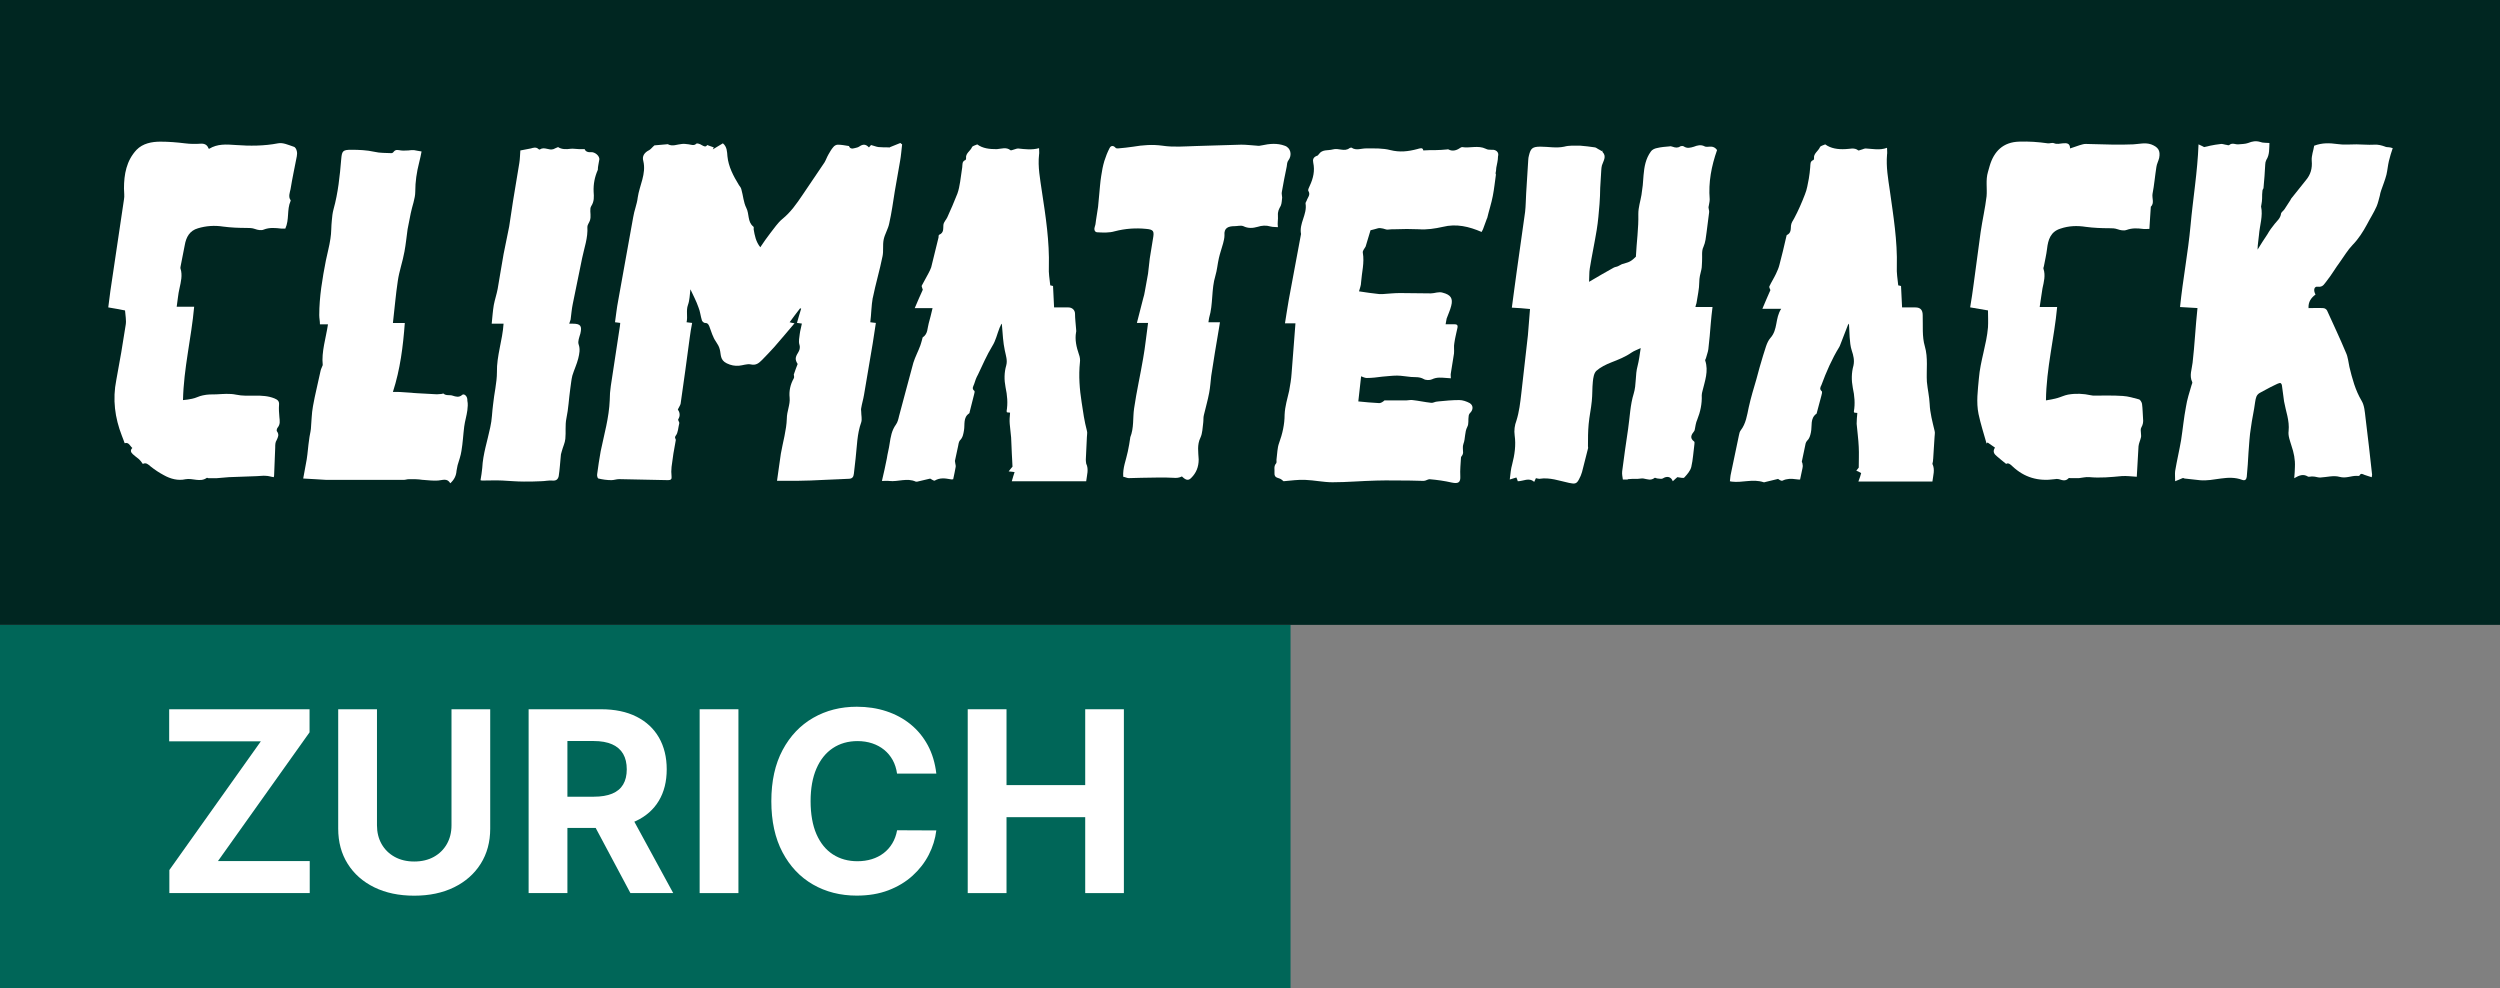 <svg width="167" height="66" viewBox="0 0 167 66" fill="none" xmlns="http://www.w3.org/2000/svg">
<rect x="0" y="0" width="167" height="66" fill="#808080" stroke="none"/>
<g clip-path="url(#clip0_610_17)">
<path d="M86.208 41.741H0V66H86.208V41.741Z" fill="#006658"/>
<path d="M11.313 59.659V58.118L17.425 49.519H11.301V47.378H20.678V48.919L14.561 57.518H20.69V59.659H11.313Z" fill="white"/>
<path d="M30.156 47.378H32.746V55.353C32.746 56.248 32.533 57.031 32.109 57.703C31.685 58.375 31.092 58.898 30.33 59.272C29.568 59.645 28.682 59.832 27.668 59.832C26.654 59.832 25.763 59.645 25.001 59.272C24.24 58.898 23.648 58.375 23.226 57.703C22.803 57.031 22.592 56.248 22.592 55.353V47.378H25.182V55.132C25.182 55.6 25.284 56.014 25.49 56.38C25.697 56.745 25.986 57.029 26.361 57.237C26.736 57.444 27.172 57.549 27.672 57.549C28.171 57.549 28.612 57.444 28.984 57.237C29.357 57.029 29.645 56.743 29.851 56.38C30.057 56.016 30.16 55.6 30.16 55.132V47.378H30.156Z" fill="white"/>
<path d="M35.312 59.659V47.378H40.145C41.071 47.378 41.861 47.542 42.517 47.873C43.173 48.203 43.673 48.669 44.019 49.27C44.363 49.872 44.537 50.578 44.537 51.391C44.537 52.204 44.361 52.907 44.01 53.493C43.659 54.079 43.151 54.526 42.488 54.839C41.824 55.151 41.021 55.306 40.081 55.306H36.844V53.22H39.661C40.156 53.22 40.566 53.152 40.893 53.016C41.221 52.881 41.464 52.677 41.626 52.404C41.788 52.132 41.868 51.794 41.868 51.391C41.868 50.988 41.788 50.64 41.626 50.359C41.464 50.08 41.219 49.867 40.89 49.72C40.561 49.574 40.147 49.5 39.649 49.5H37.903V59.657H35.312V59.659ZM41.928 54.071L44.971 59.659H42.112L39.133 54.071H41.926H41.928Z" fill="white"/>
<path d="M49.327 47.378V59.659H46.736V47.378H49.327Z" fill="white"/>
<path d="M62.542 51.677H59.923C59.875 51.338 59.777 51.035 59.63 50.769C59.482 50.503 59.293 50.277 59.062 50.088C58.831 49.9 58.565 49.756 58.265 49.656C57.965 49.557 57.638 49.505 57.287 49.505C56.653 49.505 56.101 49.663 55.63 49.977C55.16 50.291 54.795 50.746 54.536 51.345C54.278 51.943 54.148 52.666 54.148 53.519C54.148 54.37 54.279 55.13 54.54 55.725C54.801 56.32 55.167 56.77 55.637 57.074C56.108 57.377 56.653 57.53 57.27 57.53C57.617 57.53 57.938 57.484 58.236 57.393C58.533 57.3 58.797 57.166 59.029 56.988C59.26 56.81 59.453 56.594 59.606 56.337C59.76 56.081 59.867 55.79 59.926 55.461L62.546 55.473C62.477 56.037 62.309 56.578 62.041 57.101C61.772 57.623 61.411 58.089 60.959 58.498C60.508 58.908 59.969 59.232 59.345 59.471C58.722 59.709 58.016 59.827 57.231 59.827C56.138 59.827 55.162 59.578 54.303 59.083C53.444 58.588 52.766 57.869 52.27 56.93C51.774 55.99 51.525 54.854 51.525 53.519C51.525 52.183 51.776 51.04 52.279 50.1C52.781 49.161 53.463 48.444 54.324 47.95C55.184 47.457 56.154 47.21 57.231 47.21C57.94 47.21 58.599 47.309 59.207 47.51C59.816 47.711 60.354 48 60.825 48.383C61.295 48.765 61.678 49.231 61.977 49.783C62.273 50.335 62.464 50.966 62.547 51.677H62.542Z" fill="white"/>
<path d="M64.644 59.659V47.378H67.235V52.445H72.492V47.378H75.075V59.659H72.492V54.587H67.235V59.659H64.644Z" fill="white"/>
<path d="M167 0H0V41.741H167V0Z" fill="#002621"/>
<path d="M159.346 9.801C159.089 9.71 158.856 9.641 158.576 9.665C158.179 9.688 157.784 9.643 157.411 9.643C156.99 9.643 156.548 9.688 156.127 9.621C155.614 9.552 155.124 9.53 154.587 9.734C154.541 10.051 154.399 10.392 154.423 10.732C154.469 11.253 154.353 11.662 154.026 12.048C153.699 12.456 153.374 12.864 153.046 13.274C153.023 13.296 153.023 13.342 153 13.365C152.861 13.569 152.743 13.773 152.603 13.977C152.533 14.09 152.37 14.181 152.37 14.294C152.324 14.589 152.113 14.748 151.951 14.952C151.763 15.178 151.601 15.406 151.46 15.655C151.226 15.996 151.017 16.336 150.806 16.675C150.806 16.334 150.875 16.017 150.899 15.7C150.945 15.064 151.179 14.429 151.039 13.793C151.039 13.749 151.063 13.703 151.063 13.658C151.087 13.523 151.109 13.385 151.109 13.25C151.109 13.068 151.109 12.909 151.133 12.729C151.133 12.66 151.203 12.616 151.203 12.547C151.249 12.026 151.296 11.503 151.318 10.982C151.318 10.891 151.342 10.778 151.388 10.687C151.622 10.324 151.576 9.916 151.598 9.552C151.364 9.53 151.155 9.552 150.991 9.484C150.688 9.393 150.455 9.439 150.175 9.552C149.988 9.621 149.754 9.621 149.521 9.643C149.333 9.665 149.124 9.508 148.914 9.688C148.868 9.732 148.728 9.665 148.658 9.665C148.543 9.643 148.425 9.597 148.331 9.621C148.098 9.643 147.864 9.689 147.631 9.734C147.515 9.756 147.397 9.803 147.236 9.825C147.166 9.78 147.048 9.734 146.862 9.643C146.792 11.503 146.489 13.272 146.326 15.088C146.162 16.879 145.813 18.672 145.627 20.51C146.046 20.532 146.419 20.555 146.792 20.578C146.723 21.215 146.677 21.826 146.629 22.439C146.583 23.028 146.535 23.64 146.465 24.23C146.419 24.66 146.232 25.092 146.441 25.523C146.465 25.567 146.418 25.658 146.395 25.727C146.256 26.203 146.092 26.702 146.022 27.178C145.882 27.904 145.813 28.653 145.697 29.402C145.581 30.082 145.417 30.763 145.3 31.466C145.276 31.648 145.3 31.852 145.3 32.147C145.509 32.056 145.649 32.011 145.789 31.942C145.835 31.92 145.882 31.942 145.928 31.965C146.278 32.009 146.605 32.033 146.956 32.078C147.888 32.169 148.822 31.692 149.78 32.056C149.967 32.124 150.059 32.033 150.083 31.852C150.129 31.306 150.177 30.785 150.199 30.24C150.245 29.673 150.269 29.105 150.362 28.562C150.432 27.994 150.572 27.427 150.642 26.861C150.688 26.589 150.712 26.363 150.991 26.225C151.225 26.112 151.434 25.975 151.668 25.862C151.831 25.793 151.971 25.703 152.133 25.636C152.203 25.613 152.297 25.567 152.343 25.591C152.389 25.615 152.436 25.704 152.436 25.773C152.482 26.114 152.53 26.476 152.576 26.817C152.692 27.475 152.949 28.087 152.879 28.79C152.833 29.107 152.973 29.448 153.067 29.765C153.23 30.242 153.324 30.696 153.3 31.195C153.3 31.421 153.276 31.649 153.254 31.944C153.604 31.74 153.861 31.649 154.164 31.831C154.234 31.876 154.398 31.809 154.514 31.831C154.677 31.831 154.817 31.9 154.981 31.9C155.424 31.877 155.891 31.74 156.288 31.855C156.707 31.968 157.034 31.787 157.407 31.787C157.477 31.787 157.595 31.809 157.617 31.764C157.71 31.582 157.826 31.673 157.944 31.72C158.108 31.764 158.247 31.833 158.433 31.879C158.433 31.788 158.457 31.744 158.457 31.72C158.317 30.449 158.177 29.179 158.014 27.887C157.968 27.501 157.944 27.093 157.757 26.776C157.336 26.073 157.126 25.279 156.94 24.508C156.87 24.191 156.847 23.849 156.707 23.555C156.311 22.601 155.867 21.672 155.447 20.741C155.401 20.651 155.284 20.582 155.19 20.582C154.865 20.56 154.537 20.582 154.21 20.582C154.186 20.174 154.374 19.901 154.677 19.675C154.514 19.38 154.584 19.108 154.841 19.154C155.19 19.198 155.284 18.928 155.424 18.768C155.751 18.36 156.006 17.906 156.311 17.498C156.591 17.112 156.824 16.704 157.152 16.363C157.549 15.955 157.852 15.479 158.109 15.002C158.319 14.594 158.574 14.208 158.762 13.776C158.856 13.55 158.902 13.322 158.972 13.073C158.995 12.96 159.018 12.823 159.065 12.71C159.181 12.37 159.323 12.029 159.415 11.666C159.484 11.371 159.508 11.054 159.578 10.759C159.648 10.464 159.74 10.169 159.834 9.897C159.602 9.806 159.461 9.852 159.345 9.806L159.346 9.801Z" fill="white"/>
<path d="M143.693 9.643C143.297 9.508 142.9 9.621 142.503 9.643C141.523 9.688 140.544 9.643 139.564 9.621C139.424 9.621 139.26 9.598 139.121 9.643C138.841 9.712 138.584 9.825 138.281 9.916C138.281 9.552 138.047 9.552 137.79 9.574C137.602 9.597 137.393 9.643 137.229 9.574C137.067 9.506 136.926 9.597 136.786 9.574C136.156 9.484 135.527 9.439 134.896 9.461C133.801 9.484 133.194 10.12 132.913 11.073C132.867 11.208 132.843 11.345 132.797 11.481C132.633 12.026 132.751 12.569 132.703 13.114C132.609 13.908 132.424 14.702 132.308 15.495C132.144 16.653 132.004 17.81 131.841 18.967C131.771 19.488 131.701 19.989 131.607 20.532C132.004 20.601 132.378 20.668 132.797 20.736C132.797 21.122 132.821 21.485 132.797 21.871C132.703 23.006 132.284 24.117 132.19 25.274C132.12 26.067 132.003 26.861 132.166 27.655C132.306 28.313 132.516 28.97 132.703 29.628C132.727 29.606 132.749 29.584 132.773 29.559C132.937 29.673 133.1 29.786 133.264 29.899C133.076 30.194 133.24 30.353 133.404 30.489C133.591 30.648 133.777 30.806 134.01 30.988C134.15 30.897 134.29 31.01 134.429 31.147C135.223 31.896 136.156 32.167 137.253 32.009C137.347 31.987 137.44 31.987 137.533 32.009C137.766 32.078 137.976 32.169 138.187 31.941C138.211 31.918 138.281 31.941 138.327 31.941H138.863C139.097 31.918 139.33 31.85 139.564 31.872C140.286 31.941 141.011 31.872 141.733 31.803C142.059 31.781 142.386 31.826 142.737 31.848C142.783 31.168 142.807 30.487 142.853 29.806C142.877 29.602 142.969 29.421 143.016 29.217C143.04 29.126 143.016 29.035 143.016 28.944C143.016 28.809 142.97 28.672 143.04 28.558C143.156 28.354 143.18 28.173 143.156 27.969C143.132 27.651 143.132 27.31 143.086 26.971C143.062 26.858 142.97 26.698 142.877 26.676C142.527 26.585 142.176 26.472 141.803 26.45C141.15 26.405 140.474 26.427 139.821 26.427C139.775 26.427 139.727 26.405 139.681 26.405C139.168 26.292 138.656 26.27 138.141 26.361C137.907 26.405 137.674 26.52 137.441 26.587C137.207 26.655 136.951 26.7 136.67 26.746C136.694 24.591 137.229 22.572 137.417 20.508H136.251C136.321 20.078 136.367 19.668 136.438 19.26C136.532 18.83 136.648 18.398 136.508 17.968C136.485 17.923 136.508 17.854 136.532 17.786C136.602 17.4 136.696 17.014 136.742 16.629C136.812 16.017 136.975 15.472 137.652 15.268C138.189 15.086 138.748 15.063 139.332 15.154C139.845 15.223 140.382 15.245 140.895 15.245C141.082 15.245 141.268 15.245 141.455 15.314C141.643 15.382 141.875 15.427 142.062 15.358C142.435 15.223 142.786 15.245 143.136 15.29C143.251 15.312 143.391 15.29 143.579 15.29C143.602 14.791 143.648 14.337 143.672 13.86V13.816C143.93 13.565 143.742 13.248 143.788 12.953C143.904 12.364 143.952 11.752 144.046 11.162C144.069 10.958 144.185 10.754 144.233 10.55C144.327 10.051 144.163 9.825 143.696 9.643H143.693Z" fill="white"/>
<path d="M129.135 30.672C129.159 30.174 129.205 29.675 129.228 29.198C129.228 29.063 129.275 28.903 129.228 28.768C129.089 28.178 128.925 27.588 128.901 26.976C128.877 26.478 128.762 26.001 128.716 25.502C128.67 24.708 128.809 23.915 128.576 23.121C128.388 22.487 128.46 21.76 128.436 21.057C128.436 20.718 128.296 20.536 127.945 20.536H127.059C127.035 20.059 127.013 19.583 126.989 19.106C126.943 19.084 126.873 19.084 126.802 19.062C126.756 18.631 126.686 18.222 126.708 17.814C126.754 16.089 126.475 14.411 126.241 12.732C126.125 11.939 125.984 11.145 126.054 10.327C126.078 10.214 126.054 10.077 126.054 9.873C125.565 10.055 125.098 9.942 124.631 9.918C124.515 9.918 124.421 9.986 124.304 10.008C124.258 10.031 124.164 10.053 124.142 10.053C123.862 9.827 123.559 9.962 123.254 9.962C122.763 9.984 122.298 9.918 121.925 9.645C121.785 9.714 121.621 9.736 121.575 9.827C121.46 10.099 121.132 10.257 121.178 10.576C121.178 10.62 121.155 10.689 121.132 10.689C120.899 10.78 120.945 10.962 120.923 11.166C120.899 11.416 120.877 11.687 120.829 11.937C120.759 12.278 120.713 12.64 120.572 12.981C120.362 13.526 120.129 14.07 119.848 14.592C119.754 14.752 119.66 14.887 119.638 15.069C119.614 15.295 119.662 15.568 119.358 15.703C119.335 15.726 119.335 15.794 119.312 15.863C119.173 16.475 119.033 17.064 118.869 17.678C118.823 17.882 118.73 18.086 118.636 18.29C118.496 18.585 118.333 18.835 118.193 19.13C118.169 19.175 118.217 19.266 118.263 19.38C118.099 19.722 117.937 20.152 117.726 20.628H118.985C118.564 21.263 118.776 22.012 118.261 22.579C118.005 22.874 117.912 23.351 117.772 23.759C117.608 24.28 117.469 24.803 117.329 25.324C117.141 25.96 116.956 26.572 116.816 27.206C116.7 27.751 116.629 28.295 116.279 28.749C116.209 28.84 116.185 28.953 116.163 29.066C115.976 29.928 115.814 30.767 115.627 31.629C115.581 31.811 115.58 31.992 115.557 32.15C115.627 32.15 115.65 32.172 115.673 32.172C116.397 32.263 117.095 31.968 117.82 32.217C117.844 32.217 117.89 32.217 117.936 32.195C118.215 32.126 118.494 32.059 118.776 31.991C118.869 32.059 119.009 32.15 119.079 32.104C119.358 31.968 119.662 31.968 119.965 32.013C120.081 32.035 120.222 32.035 120.245 32.035C120.314 31.74 120.36 31.49 120.408 31.264C120.432 31.173 120.432 31.082 120.408 30.991C120.408 30.923 120.362 30.878 120.362 30.832C120.432 30.491 120.502 30.151 120.572 29.834C120.596 29.699 120.618 29.539 120.711 29.448C120.875 29.289 120.921 29.107 120.969 28.881C121.063 28.451 120.899 27.95 121.342 27.633C121.366 27.611 121.366 27.588 121.366 27.564C121.46 27.179 121.575 26.815 121.669 26.43C121.693 26.339 121.739 26.179 121.693 26.135C121.529 25.999 121.599 25.862 121.669 25.727C121.996 24.842 122.37 23.98 122.859 23.186C122.882 23.164 122.882 23.118 122.905 23.095C123.092 22.641 123.254 22.164 123.441 21.712C123.465 21.667 123.487 21.643 123.511 21.621C123.535 21.938 123.535 22.233 123.557 22.528C123.581 22.823 123.603 23.14 123.697 23.412C123.813 23.754 123.884 24.071 123.813 24.41C123.673 24.909 123.673 25.408 123.767 25.907C123.883 26.428 123.931 26.973 123.837 27.494C123.837 27.516 123.861 27.516 123.861 27.563C123.931 27.563 124 27.585 124.07 27.585C124.046 27.835 124.024 28.084 124.024 28.31C124.07 28.831 124.14 29.33 124.164 29.853C124.188 30.307 124.164 30.784 124.164 31.236C124.118 31.305 124.048 31.372 124 31.44C124.116 31.485 124.21 31.531 124.326 31.6C124.28 31.759 124.234 31.941 124.14 32.167H129.085C129.131 31.759 129.273 31.374 129.085 30.988C129.131 30.828 129.131 30.738 129.131 30.671L129.135 30.672Z" fill="white"/>
<path d="M114.177 9.801C114.085 9.801 113.946 9.823 113.874 9.779C113.617 9.643 113.383 9.71 113.15 9.801C112.916 9.869 112.707 9.936 112.473 9.779C112.427 9.734 112.286 9.756 112.24 9.779C112.076 9.892 111.913 9.869 111.727 9.801C111.657 9.779 111.587 9.756 111.517 9.779C111.238 9.801 110.958 9.823 110.677 9.892C110.538 9.914 110.35 10.005 110.28 10.118C109.931 10.595 109.837 11.138 109.789 11.705C109.766 12.16 109.72 12.59 109.65 13.02C109.58 13.45 109.44 13.836 109.44 14.29C109.464 15.244 109.324 16.173 109.277 17.148C109.3 17.148 109.3 17.126 109.277 17.148C109.161 17.261 109.043 17.375 108.879 17.465C108.716 17.556 108.53 17.578 108.343 17.647C108.249 17.692 108.179 17.738 108.085 17.782C107.992 17.827 107.9 17.827 107.806 17.873C107.269 18.168 106.732 18.485 106.15 18.826C106.173 18.509 106.15 18.215 106.196 17.942C106.335 17.08 106.521 16.217 106.661 15.355C106.754 14.788 106.801 14.198 106.848 13.63C106.872 13.267 106.894 12.905 106.894 12.542C106.918 12.156 106.94 11.771 106.964 11.385C106.964 11.272 106.988 11.134 107.01 11.044C107.104 10.749 107.337 10.454 107.056 10.159C107.032 10.137 107.032 10.068 107.032 10.046C107.008 10.068 107.008 10.091 106.986 10.091C106.916 10.046 106.847 10 106.753 9.955C106.683 9.911 106.589 9.842 106.519 9.842C106.194 9.797 105.867 9.751 105.539 9.729C105.19 9.729 104.817 9.707 104.49 9.797C103.953 9.911 103.44 9.797 102.903 9.797C102.366 9.797 102.249 9.911 102.133 10.387C102.109 10.478 102.087 10.591 102.087 10.682C102.041 11.431 101.993 12.178 101.947 12.928C101.923 13.336 101.923 13.744 101.877 14.153C101.692 15.47 101.504 16.807 101.318 18.124C101.203 18.917 101.109 19.711 100.991 20.551C101.412 20.573 101.784 20.596 102.205 20.642C102.159 21.232 102.111 21.799 102.065 22.389C101.925 23.681 101.762 24.998 101.622 26.291C101.552 26.902 101.482 27.516 101.295 28.106C101.179 28.401 101.131 28.764 101.179 29.081C101.272 29.74 101.179 30.374 101.015 31.01C100.921 31.327 100.899 31.668 100.852 32.032C101.039 31.963 101.179 31.941 101.295 31.896C101.341 31.987 101.364 32.078 101.388 32.147C101.762 32.147 102.135 31.874 102.484 32.191C102.53 32.1 102.554 32.032 102.6 31.941C102.694 31.963 102.764 31.985 102.833 31.985C103.532 31.872 104.163 32.121 104.817 32.258C105.166 32.327 105.306 32.349 105.47 32.032C105.563 31.872 105.633 31.691 105.679 31.533C105.819 31.012 105.937 30.489 106.076 29.968C106.1 29.923 106.076 29.855 106.076 29.808C106.076 29.309 106.076 28.811 106.122 28.334C106.168 27.813 106.286 27.29 106.332 26.791C106.378 26.361 106.356 25.929 106.402 25.498C106.426 25.248 106.472 24.931 106.635 24.773C106.915 24.523 107.29 24.343 107.639 24.206C108.104 24.024 108.571 23.843 108.992 23.548C109.156 23.434 109.365 23.366 109.599 23.253C109.529 23.707 109.483 24.093 109.389 24.454C109.225 25.044 109.319 25.68 109.132 26.292C108.898 27.041 108.874 27.857 108.758 28.651C108.619 29.604 108.479 30.533 108.361 31.486C108.338 31.668 108.385 31.872 108.407 32.032H108.735V32.009C108.851 32.009 108.944 31.987 109.062 31.987H109.411C109.527 31.987 109.667 31.942 109.784 31.965C110.042 32.009 110.275 32.124 110.531 31.92C110.555 31.898 110.67 31.965 110.74 31.965C110.856 31.965 110.974 32.009 111.066 31.965C111.345 31.783 111.626 31.829 111.742 32.147C111.858 32.033 111.976 31.942 112.046 31.874C112.233 31.896 112.467 31.965 112.513 31.896C112.698 31.692 112.908 31.466 112.978 31.193C113.094 30.695 113.118 30.173 113.187 29.673C113.187 29.604 113.211 29.513 113.164 29.491C112.86 29.265 112.976 29.037 113.164 28.811C113.187 28.788 113.21 28.72 113.21 28.697C113.256 28.471 113.279 28.243 113.373 28.039C113.583 27.518 113.7 26.973 113.676 26.405C113.676 26.314 113.7 26.224 113.722 26.133C113.886 25.452 114.142 24.794 113.91 24.091C113.886 24.047 113.934 24 113.956 23.932C114.002 23.728 114.096 23.524 114.118 23.32C114.188 22.752 114.234 22.163 114.281 21.595C114.305 21.256 114.351 20.892 114.397 20.506H113.254C113.278 20.393 113.3 20.325 113.324 20.256C113.394 19.78 113.511 19.303 113.511 18.851C113.511 18.556 113.581 18.283 113.651 18.011C113.697 17.829 113.675 17.647 113.697 17.465C113.721 17.124 113.651 16.762 113.791 16.49C113.93 16.173 113.954 15.856 114 15.514C114.046 15.084 114.116 14.675 114.162 14.244C114.186 14.131 114.162 14.04 114.138 13.927C114.138 13.883 114.114 13.836 114.138 13.792C114.162 13.632 114.208 13.475 114.208 13.315C114.114 12.18 114.324 11.092 114.699 10.025C114.559 9.821 114.372 9.775 114.162 9.799L114.177 9.801Z" fill="white"/>
<path d="M99.647 10.006C99.507 10.006 99.368 10.006 99.25 9.938C98.737 9.688 98.177 9.916 97.664 9.825C97.64 9.825 97.618 9.847 97.594 9.847C97.336 10.029 97.057 10.142 96.754 9.982C96.73 9.96 96.708 9.982 96.66 9.982C96.403 10.005 96.147 10.027 95.913 10.027C95.656 10.027 95.377 10.027 95.073 10.049C95.049 9.823 94.84 9.914 94.676 9.958C94.07 10.118 93.511 10.185 92.88 10.027C92.367 9.892 91.807 9.914 91.248 9.914C90.921 9.914 90.593 10.073 90.292 9.869C90.268 9.847 90.198 9.869 90.152 9.892C89.803 10.164 89.428 9.869 89.032 9.982C88.705 10.073 88.332 9.96 88.099 10.3C88.075 10.344 88.005 10.413 87.959 10.413C87.725 10.504 87.679 10.663 87.725 10.867C87.841 11.412 87.725 11.911 87.492 12.41C87.446 12.523 87.352 12.682 87.398 12.751C87.562 13.024 87.352 13.181 87.282 13.409C87.258 13.478 87.189 13.545 87.213 13.613C87.328 14.316 86.769 14.928 86.909 15.633C86.63 17.085 86.372 18.559 86.093 20.011C85.999 20.532 85.929 21.033 85.836 21.598H86.536C86.442 22.733 86.372 23.844 86.279 24.933C86.255 25.318 86.185 25.726 86.115 26.112C85.999 26.633 85.836 27.132 85.812 27.7C85.812 28.335 85.672 28.97 85.439 29.606C85.323 29.923 85.323 30.309 85.275 30.65C85.251 30.741 85.299 30.876 85.251 30.945C85.064 31.149 85.157 31.375 85.135 31.603C85.111 31.966 85.439 31.898 85.602 32.033C85.648 32.078 85.718 32.124 85.742 32.146C86.255 32.102 86.722 32.033 87.189 32.056C87.795 32.078 88.402 32.215 89.009 32.215C89.988 32.215 90.968 32.124 91.948 32.102C92.695 32.08 93.441 32.102 94.211 32.102C94.514 32.102 94.794 32.124 95.099 32.124C95.239 32.124 95.378 32.011 95.494 32.011C96.007 32.056 96.498 32.124 96.987 32.237C97.43 32.328 97.57 32.215 97.548 31.807C97.524 31.399 97.572 30.967 97.594 30.559C97.594 30.514 97.664 30.446 97.688 30.399C97.711 30.355 97.734 30.286 97.734 30.24C97.734 30.036 97.688 29.832 97.757 29.65C97.897 29.287 97.827 28.879 98.015 28.515C98.13 28.311 98.061 28.039 98.108 27.79C98.108 27.722 98.154 27.631 98.202 27.586C98.412 27.382 98.434 27.087 98.178 26.928C97.969 26.815 97.711 26.724 97.478 26.724C97.011 26.724 96.546 26.769 96.079 26.815C96.033 26.815 95.963 26.837 95.915 26.837C95.799 26.86 95.706 26.928 95.588 26.906C95.169 26.861 94.772 26.77 94.351 26.724C94.235 26.702 94.094 26.746 93.954 26.746H92.483C92.389 26.837 92.25 26.928 92.134 26.928C91.669 26.906 91.178 26.86 90.735 26.815C90.805 26.27 90.851 25.704 90.922 25.137C91.038 25.181 91.18 25.25 91.296 25.25C91.645 25.25 91.996 25.205 92.345 25.159C92.672 25.137 92.999 25.09 93.325 25.09C93.628 25.09 93.954 25.159 94.257 25.181C94.537 25.203 94.818 25.159 95.097 25.317C95.237 25.407 95.516 25.407 95.656 25.339C95.983 25.18 96.287 25.226 96.614 25.248C96.708 25.248 96.823 25.27 96.917 25.27C96.917 25.135 96.893 25.02 96.917 24.929C96.987 24.499 97.057 24.067 97.127 23.614C97.151 23.388 97.103 23.138 97.151 22.912C97.197 22.57 97.29 22.231 97.36 21.89C97.384 21.754 97.36 21.663 97.173 21.663H96.566C96.59 21.504 96.612 21.391 96.636 21.278C96.73 21.005 96.868 20.733 96.939 20.438C97.079 19.917 96.893 19.689 96.38 19.553C96.101 19.462 95.844 19.598 95.586 19.598C94.888 19.598 94.209 19.576 93.511 19.576C93.138 19.576 92.74 19.62 92.367 19.644H92.134C91.691 19.599 91.224 19.531 90.781 19.462C90.827 19.281 90.921 19.077 90.921 18.85C90.967 18.192 91.154 17.558 91.036 16.877C91.013 16.764 91.13 16.627 91.224 16.469C91.318 16.152 91.433 15.789 91.551 15.381C91.691 15.358 91.878 15.29 92.064 15.245C92.156 15.223 92.274 15.245 92.389 15.268C92.505 15.29 92.623 15.358 92.717 15.336C92.88 15.314 93.044 15.314 93.184 15.314C93.72 15.291 94.233 15.291 94.77 15.314C95.307 15.358 95.866 15.269 96.38 15.154C97.29 14.928 98.13 15.132 98.971 15.495C98.995 15.427 99.04 15.382 99.064 15.314C99.158 15.088 99.228 14.837 99.322 14.611C99.322 14.589 99.346 14.589 99.346 14.566C99.461 14.068 99.625 13.591 99.719 13.092C99.812 12.616 99.859 12.139 99.928 11.662C99.928 11.64 99.904 11.618 99.904 11.572C99.928 11.458 99.951 11.321 99.951 11.208C99.996 10.958 100.066 10.709 100.066 10.459C100.16 10.142 99.903 9.982 99.647 10.005V10.006Z" fill="white"/>
<path d="M85.367 14.405C85.343 14.133 85.436 13.951 85.554 13.747C85.624 13.588 85.624 13.384 85.648 13.202C85.648 13.089 85.602 12.952 85.624 12.838C85.718 12.271 85.834 11.704 85.951 11.138C85.975 10.979 85.975 10.821 86.067 10.708C86.324 10.367 86.231 9.868 85.81 9.732C85.319 9.551 84.806 9.597 84.293 9.71C84.177 9.732 84.084 9.755 83.966 9.732C83.617 9.71 83.266 9.664 82.916 9.664C81.912 9.686 80.91 9.732 79.883 9.755C79.136 9.777 78.39 9.845 77.644 9.732C76.991 9.641 76.337 9.688 75.684 9.801C75.357 9.845 75.007 9.892 74.68 9.914C74.634 9.914 74.541 9.914 74.517 9.869C74.377 9.71 74.213 9.71 74.12 9.892C73.98 10.164 73.862 10.459 73.77 10.754C73.677 11.071 73.607 11.412 73.561 11.752C73.491 12.182 73.467 12.614 73.421 13.066C73.397 13.317 73.375 13.565 73.351 13.816C73.305 14.133 73.257 14.428 73.211 14.723C73.188 14.858 73.188 14.995 73.142 15.108C73.072 15.29 73.096 15.494 73.281 15.516C73.678 15.539 74.098 15.561 74.471 15.448C75.171 15.266 75.87 15.221 76.548 15.288C77.085 15.333 77.109 15.448 77.015 15.969C76.945 16.399 76.875 16.831 76.805 17.261C76.759 17.602 76.736 17.942 76.689 18.281C76.62 18.667 76.55 19.053 76.48 19.439C76.456 19.62 76.41 19.78 76.364 19.937C76.224 20.483 76.085 21.004 75.945 21.571H76.691C76.575 22.365 76.504 23.159 76.364 23.93C76.177 25.041 75.921 26.153 75.757 27.288C75.664 27.922 75.757 28.581 75.5 29.217V29.239C75.454 29.556 75.406 29.851 75.336 30.17C75.221 30.737 74.987 31.259 75.033 31.848C75.173 31.87 75.29 31.939 75.406 31.939C75.686 31.939 75.943 31.917 76.223 31.917C76.945 31.917 77.669 31.872 78.37 31.917C78.603 31.939 78.767 31.917 78.953 31.826C79.21 32.076 79.372 32.121 79.559 31.939C79.909 31.598 80.072 31.19 80.072 30.691C80.048 30.192 79.956 29.716 80.188 29.239C80.328 28.944 80.328 28.581 80.375 28.241C80.399 28.06 80.375 27.878 80.421 27.72C80.537 27.221 80.679 26.745 80.771 26.246C80.841 25.883 80.865 25.497 80.91 25.111C81.074 24.067 81.238 23.001 81.423 21.959C81.447 21.823 81.469 21.686 81.493 21.528H80.723C80.747 21.393 80.747 21.324 80.769 21.233C81.049 20.302 80.909 19.327 81.188 18.42C81.304 18.035 81.328 17.649 81.422 17.241C81.492 16.924 81.609 16.605 81.701 16.265C81.747 16.084 81.795 15.902 81.795 15.72C81.749 15.221 82.052 15.108 82.471 15.108C82.657 15.108 82.891 15.04 83.054 15.108C83.381 15.268 83.685 15.244 84.01 15.153C84.29 15.062 84.571 15.04 84.874 15.13C85.038 15.175 85.201 15.153 85.365 15.175C85.319 14.902 85.389 14.654 85.365 14.404L85.367 14.405Z" fill="white"/>
<path d="M72.534 30.672C72.558 30.173 72.581 29.674 72.604 29.198C72.604 29.062 72.65 28.903 72.604 28.768C72.441 28.156 72.347 27.52 72.255 26.885C72.115 26.001 72.046 25.094 72.139 24.209C72.163 24.028 72.139 23.846 72.069 23.664C71.906 23.188 71.79 22.689 71.882 22.19C71.906 22.121 71.882 22.055 71.882 21.964C71.858 21.622 71.812 21.283 71.812 20.966C71.812 20.716 71.625 20.536 71.369 20.536H70.413C70.389 20.059 70.367 19.582 70.343 19.106C70.297 19.084 70.227 19.084 70.157 19.061C70.111 18.631 70.041 18.245 70.064 17.836C70.11 16.135 69.854 14.455 69.597 12.777C69.481 11.961 69.317 11.143 69.409 10.327C69.433 10.214 69.409 10.077 69.409 9.897C68.92 10.032 68.453 9.965 68.01 9.919C67.894 9.919 67.777 9.988 67.661 10.01C67.615 10.032 67.521 10.055 67.497 10.032C67.218 9.806 66.891 9.941 66.587 9.964C66.097 9.964 65.653 9.919 65.28 9.646C65.141 9.715 64.977 9.737 64.931 9.828C64.815 10.101 64.488 10.236 64.534 10.577C64.534 10.622 64.51 10.691 64.488 10.691C64.254 10.781 64.3 10.985 64.278 11.167C64.232 11.484 64.184 11.825 64.138 12.143C64.093 12.415 64.045 12.688 63.953 12.936C63.743 13.481 63.51 14.002 63.276 14.524C63.206 14.683 63.043 14.819 63.019 15.023C62.995 15.273 63.065 15.544 62.739 15.681C62.694 15.703 62.694 15.794 62.694 15.863C62.53 16.521 62.366 17.201 62.203 17.86C62.157 17.995 62.087 18.132 62.015 18.268C61.876 18.54 61.712 18.813 61.572 19.084C61.548 19.128 61.618 19.243 61.642 19.356C61.478 19.72 61.293 20.128 61.105 20.582H62.295C62.201 20.968 62.131 21.285 62.037 21.602C61.944 21.919 61.991 22.305 61.64 22.533C61.617 22.555 61.617 22.624 61.594 22.692C61.548 22.828 61.525 22.965 61.478 23.078C61.339 23.464 61.129 23.849 61.011 24.235C60.684 25.415 60.381 26.616 60.056 27.797C60.01 28.001 59.962 28.205 59.846 28.365C59.566 28.75 59.497 29.181 59.427 29.635C59.381 29.976 59.287 30.293 59.239 30.633C59.146 31.132 59.03 31.608 58.912 32.129C59.1 32.129 59.261 32.107 59.403 32.129C59.986 32.198 60.592 31.903 61.177 32.174H61.271C61.574 32.105 61.853 32.038 62.135 31.97C62.228 32.014 62.368 32.129 62.438 32.105C62.787 31.901 63.114 31.946 63.488 32.014C63.557 32.037 63.651 32.014 63.673 32.014C63.743 31.72 63.789 31.447 63.837 31.198C63.861 31.108 63.813 31.017 63.813 30.948C63.813 30.904 63.789 30.835 63.789 30.789C63.859 30.472 63.929 30.131 63.999 29.813C64.023 29.678 64.045 29.518 64.115 29.428C64.324 29.224 64.348 28.997 64.394 28.747C64.464 28.361 64.324 27.885 64.743 27.612C64.767 27.59 64.767 27.568 64.767 27.544C64.861 27.136 64.977 26.75 65.071 26.342C65.094 26.273 65.117 26.138 65.094 26.116C64.885 25.956 65.025 25.799 65.071 25.661C65.141 25.435 65.21 25.231 65.328 25.025C65.631 24.391 65.911 23.733 66.284 23.119C66.517 22.756 66.611 22.303 66.773 21.893C66.819 21.802 66.867 21.712 66.889 21.621C66.935 21.689 66.935 21.734 66.935 21.78C66.981 22.325 67.005 22.869 67.122 23.414C67.192 23.755 67.31 24.072 67.216 24.412C67.076 24.888 67.076 25.387 67.17 25.864C67.286 26.409 67.334 26.93 67.24 27.475C67.24 27.497 67.264 27.497 67.264 27.544C67.334 27.544 67.404 27.566 67.473 27.566C67.45 27.838 67.427 28.065 67.45 28.315C67.473 28.61 67.519 28.927 67.543 29.222C67.567 29.585 67.567 29.925 67.589 30.288C67.613 30.583 67.613 30.878 67.635 31.173C67.565 31.264 67.472 31.355 67.378 31.49C67.565 31.512 67.657 31.512 67.775 31.535C67.705 31.738 67.659 31.898 67.588 32.147H72.557C72.603 31.738 72.744 31.353 72.557 30.967C72.533 30.832 72.533 30.741 72.533 30.672H72.534Z" fill="white"/>
<path d="M58.304 19.896C58.491 18.965 58.771 18.036 58.956 17.105C59.026 16.764 58.956 16.38 59.026 16.017C59.096 15.653 59.33 15.291 59.399 14.928C59.563 14.203 59.657 13.498 59.773 12.773C59.889 12.115 60.006 11.434 60.122 10.776C60.192 10.39 60.216 10.027 60.262 9.641C60.216 9.619 60.192 9.597 60.146 9.55C59.912 9.641 59.703 9.732 59.469 9.823C59.446 9.845 59.399 9.867 59.376 9.845C59.142 9.845 58.909 9.845 58.675 9.823C58.512 9.801 58.372 9.732 58.184 9.687C58.161 9.71 58.115 9.778 58.045 9.847C57.835 9.621 57.648 9.621 57.414 9.778C57.321 9.847 57.205 9.869 57.111 9.891C56.901 9.96 56.761 9.914 56.714 9.756C56.434 9.711 56.201 9.665 55.967 9.665C55.852 9.665 55.734 9.734 55.664 9.825C55.524 9.984 55.431 10.164 55.337 10.323C55.243 10.483 55.173 10.687 55.08 10.845C54.589 11.57 54.1 12.297 53.609 13.022C53.212 13.611 52.817 14.179 52.256 14.633C51.953 14.883 51.719 15.245 51.464 15.564C51.23 15.859 51.02 16.176 50.787 16.517C50.484 16.131 50.414 15.723 50.344 15.315C50.344 15.247 50.368 15.156 50.32 15.134C49.923 14.817 50.063 14.294 49.853 13.886C49.666 13.522 49.644 13.07 49.526 12.66C49.502 12.547 49.432 12.456 49.362 12.365C48.989 11.753 48.662 11.139 48.592 10.437C48.568 10.142 48.568 9.802 48.289 9.574C48.055 9.71 47.846 9.847 47.612 9.982C47.636 9.938 47.658 9.891 47.682 9.847C47.542 9.802 47.379 9.734 47.239 9.687C47.145 9.847 47.029 9.778 46.866 9.687C46.772 9.619 46.563 9.552 46.517 9.597C46.353 9.756 46.189 9.665 46.004 9.641C45.84 9.619 45.676 9.597 45.537 9.619C45.233 9.641 44.93 9.801 44.627 9.641C44.603 9.619 44.557 9.641 44.511 9.641C44.231 9.663 43.928 9.686 43.718 9.71C43.579 9.823 43.485 9.96 43.369 10.027C43.042 10.186 42.878 10.435 42.972 10.752C43.182 11.614 42.715 12.386 42.599 13.202C42.553 13.632 42.365 14.064 42.296 14.517C41.968 16.377 41.619 18.237 41.292 20.097C41.198 20.573 41.152 21.05 41.082 21.526C41.222 21.549 41.316 21.549 41.432 21.571C41.432 21.662 41.408 21.73 41.408 21.797C41.198 23.136 41.011 24.451 40.801 25.79C40.755 26.107 40.731 26.402 40.731 26.721C40.685 27.9 40.358 29.013 40.125 30.146C40.031 30.645 39.961 31.166 39.891 31.666C39.867 31.757 39.915 31.939 39.961 31.961C40.24 32.03 40.544 32.074 40.847 32.074C41.011 32.074 41.174 32.006 41.36 32.006C42.456 32.028 43.529 32.05 44.627 32.074C44.814 32.074 44.884 32.006 44.86 31.824C44.836 31.62 44.836 31.394 44.86 31.188C44.93 30.598 45.024 30.009 45.14 29.419C45.164 29.306 45.024 29.259 45.14 29.102C45.303 28.898 45.303 28.557 45.373 28.286C45.397 28.195 45.279 28.082 45.303 28.013C45.467 27.763 45.397 27.514 45.279 27.355C45.349 27.195 45.443 27.082 45.465 26.969C45.675 25.495 45.884 24.021 46.072 22.569C46.118 22.227 46.166 21.91 46.235 21.571C46.096 21.549 45.978 21.549 45.862 21.526C45.956 21.141 45.816 20.755 45.956 20.369C46.072 20.052 46.072 19.689 46.12 19.325C46.307 19.733 46.517 20.119 46.656 20.527C46.772 20.799 46.796 21.117 46.89 21.411C46.914 21.48 47.029 21.571 47.077 21.571C47.265 21.571 47.311 21.639 47.381 21.797C47.52 22.161 47.614 22.522 47.824 22.819C47.94 23.001 48.033 23.136 48.081 23.34C48.175 23.681 48.081 24.043 48.548 24.271C48.827 24.406 49.085 24.453 49.364 24.43C49.621 24.408 49.901 24.295 50.134 24.339C50.508 24.43 50.695 24.249 50.905 24.045C51.184 23.75 51.465 23.477 51.721 23.182C52.164 22.661 52.607 22.162 53.074 21.595C52.91 21.573 52.84 21.55 52.747 21.526C52.98 21.209 53.214 20.892 53.447 20.595C53.471 20.595 53.493 20.618 53.517 20.618C53.423 20.935 53.33 21.23 53.237 21.571C53.353 21.593 53.471 21.593 53.565 21.615C53.519 21.866 53.449 22.092 53.425 22.296C53.401 22.546 53.331 22.795 53.401 23.021C53.471 23.247 53.401 23.407 53.307 23.566C53.12 23.861 53.098 24.021 53.283 24.315C53.19 24.542 53.12 24.746 53.026 25.018C53.026 25.063 53.072 25.2 53.026 25.269C52.793 25.677 52.699 26.131 52.747 26.561C52.793 27.038 52.559 27.468 52.559 27.967C52.535 28.738 52.302 29.51 52.162 30.303C52.069 30.893 51.999 31.505 51.905 32.119H53.212C53.515 32.119 53.842 32.097 54.146 32.097C54.822 32.074 55.499 32.028 56.199 32.006C56.363 32.006 56.526 31.983 56.69 31.983C56.923 31.983 57.017 31.87 57.039 31.642C57.085 31.301 57.109 30.962 57.155 30.621C57.249 29.805 57.249 28.987 57.528 28.215C57.598 28.011 57.528 27.739 57.528 27.49C57.528 27.422 57.505 27.355 57.528 27.264C57.574 26.969 57.668 26.674 57.716 26.379C57.903 25.222 58.113 24.087 58.299 22.932C58.368 22.478 58.438 22.025 58.508 21.571C58.368 21.549 58.251 21.549 58.135 21.526C58.205 20.981 58.205 20.415 58.299 19.893L58.304 19.896Z" fill="white"/>
<path d="M40.034 10.685C40.08 10.413 39.73 10.14 39.473 10.164C39.239 10.186 39.1 10.096 39.054 9.96H38.657C38.469 9.96 38.283 9.916 38.12 9.938C37.817 9.982 37.513 9.982 37.28 9.825C37.164 9.869 37.07 9.916 36.976 9.96C36.673 10.073 36.37 9.778 36.066 9.982C36.043 10.005 35.997 9.982 35.973 9.96C35.809 9.801 35.623 9.869 35.46 9.916C35.25 9.96 35.017 10.006 34.759 10.051C34.736 10.324 34.736 10.618 34.69 10.891C34.55 11.731 34.41 12.592 34.27 13.432C34.177 13.999 34.107 14.566 34.013 15.132C33.897 15.744 33.756 16.358 33.64 16.97C33.5 17.741 33.383 18.513 33.243 19.306C33.173 19.67 33.055 20.009 32.986 20.373C32.916 20.781 32.892 21.189 32.846 21.621H33.638C33.568 22.732 33.171 23.776 33.195 24.864C33.195 25.567 33.008 26.294 32.938 27.019C32.868 27.518 32.868 28.039 32.75 28.54C32.563 29.446 32.26 30.331 32.214 31.262C32.19 31.534 32.144 31.807 32.098 32.078C32.167 32.1 32.191 32.1 32.237 32.1C32.681 32.1 33.123 32.078 33.567 32.1C34.033 32.122 34.5 32.169 34.989 32.169C35.363 32.169 35.76 32.169 36.133 32.146C36.39 32.146 36.646 32.078 36.903 32.102C37.16 32.126 37.276 32.011 37.322 31.807C37.392 31.353 37.416 30.9 37.462 30.446C37.462 30.333 37.508 30.242 37.532 30.129C37.602 29.856 37.742 29.584 37.765 29.313C37.811 28.858 37.742 28.406 37.835 27.952C37.975 27.293 37.999 26.637 38.093 25.978C38.139 25.684 38.163 25.366 38.232 25.094C38.348 24.708 38.536 24.322 38.629 23.937C38.699 23.642 38.769 23.325 38.653 23.006C38.583 22.802 38.699 22.529 38.769 22.281C38.885 21.782 38.793 21.622 38.256 21.622H38.023C38.047 21.532 38.093 21.441 38.117 21.35C38.163 21.009 38.186 20.669 38.256 20.328C38.466 19.308 38.675 18.286 38.887 17.242C39.026 16.562 39.284 15.881 39.236 15.156C39.236 15.021 39.352 14.884 39.4 14.748C39.423 14.68 39.446 14.589 39.446 14.522C39.469 14.272 39.376 13.954 39.492 13.773C39.701 13.456 39.679 13.137 39.655 12.82C39.631 12.298 39.725 11.822 39.935 11.345C39.935 11.095 40.005 10.891 40.029 10.687L40.034 10.685Z" fill="white"/>
<path d="M30.867 26.385C30.657 26.567 30.448 26.498 30.236 26.43C30.051 26.361 29.793 26.452 29.63 26.294C29.606 26.272 29.536 26.316 29.49 26.316C29.396 26.316 29.28 26.339 29.187 26.339C28.323 26.294 27.437 26.248 26.574 26.179H26.247C26.738 24.659 26.924 23.14 27.041 21.575H26.247C26.363 20.599 26.435 19.668 26.574 18.762C26.668 18.103 26.901 17.469 27.017 16.811C27.111 16.312 27.157 15.813 27.227 15.314C27.297 14.951 27.367 14.611 27.437 14.248C27.53 13.771 27.74 13.272 27.74 12.796C27.74 12.137 27.834 11.503 27.997 10.867C28.067 10.617 28.113 10.346 28.161 10.118C27.973 10.096 27.811 10.05 27.648 10.027C27.532 10.027 27.391 10.027 27.275 10.05C27.111 10.05 26.948 10.072 26.786 10.05C26.598 10.027 26.436 9.959 26.295 10.14C26.271 10.185 26.201 10.231 26.155 10.231C25.782 10.209 25.385 10.231 25.012 10.14C24.499 10.027 23.986 10.005 23.471 10.005C22.911 10.005 22.841 10.073 22.795 10.617C22.701 11.752 22.585 12.885 22.282 13.973C22.212 14.224 22.188 14.472 22.166 14.723C22.12 15.131 22.142 15.539 22.072 15.948C22.002 16.447 21.863 16.924 21.769 17.4C21.535 18.602 21.326 19.828 21.326 21.053C21.326 21.258 21.372 21.439 21.372 21.666H21.909C21.769 22.596 21.465 23.503 21.559 24.388C21.513 24.523 21.443 24.638 21.419 24.751C21.256 25.545 21.046 26.339 20.907 27.132C20.813 27.631 20.813 28.152 20.767 28.653C20.743 28.879 20.673 29.13 20.651 29.356C20.581 29.81 20.557 30.263 20.487 30.695C20.418 31.125 20.324 31.535 20.254 31.965C20.814 31.987 21.304 32.033 21.794 32.056H26.973C27.089 32.056 27.183 32.011 27.3 32.011H27.743C27.907 32.011 28.07 32.033 28.234 32.056H28.258C28.585 32.078 28.934 32.124 29.262 32.1C29.565 32.078 29.868 31.919 30.078 32.282C30.357 32.032 30.475 31.761 30.497 31.442C30.521 31.329 30.543 31.192 30.567 31.079C30.661 30.762 30.777 30.443 30.824 30.125C30.918 29.58 30.94 29.037 31.01 28.492C31.056 28.128 31.174 27.767 31.22 27.403C31.244 27.199 31.266 26.973 31.22 26.767C31.244 26.45 30.986 26.268 30.87 26.381L30.867 26.385Z" fill="white"/>
<path d="M19.621 9.801C19.272 9.687 18.899 9.506 18.571 9.574C17.637 9.756 16.682 9.756 15.748 9.687C15.117 9.643 14.534 9.597 13.974 9.938C13.974 9.938 13.95 9.938 13.928 9.915C13.851 9.688 13.68 9.582 13.415 9.598C13.066 9.621 12.714 9.621 12.365 9.576C11.805 9.507 11.269 9.463 10.709 9.463C10.148 9.463 9.541 9.576 9.122 10.008C8.446 10.733 8.282 11.642 8.282 12.595C8.282 12.845 8.328 13.094 8.282 13.32C7.979 15.362 7.675 17.404 7.372 19.445C7.326 19.809 7.278 20.17 7.232 20.534C7.652 20.602 8.003 20.669 8.352 20.738C8.376 21.079 8.446 21.396 8.398 21.691C8.211 22.917 8.001 24.163 7.768 25.389C7.51 26.681 7.674 27.907 8.141 29.109C8.211 29.268 8.257 29.426 8.328 29.608C8.608 29.517 8.677 29.789 8.841 29.925C8.677 30.084 8.747 30.22 8.865 30.333C8.981 30.446 9.144 30.559 9.284 30.674C9.378 30.765 9.448 30.855 9.541 30.991C9.751 30.878 9.891 31.013 10.078 31.173C10.336 31.377 10.639 31.581 10.942 31.74C11.385 31.99 11.898 32.126 12.389 32.013C12.88 31.922 13.369 32.239 13.812 31.922C13.836 31.899 13.882 31.944 13.928 31.944H14.464C14.744 31.922 15.001 31.899 15.281 31.875C15.911 31.853 16.54 31.831 17.147 31.807C17.356 31.807 17.566 31.762 17.753 31.785C17.941 31.785 18.103 31.853 18.29 31.875C18.314 31.785 18.314 31.716 18.314 31.672C18.338 31.082 18.36 30.492 18.384 29.902C18.384 29.721 18.384 29.539 18.478 29.404C18.571 29.2 18.665 29.04 18.502 28.814C18.456 28.769 18.502 28.61 18.547 28.564C18.733 28.337 18.687 28.109 18.663 27.861C18.64 27.588 18.617 27.316 18.64 27.045C18.663 26.794 18.546 26.703 18.336 26.614C17.496 26.273 16.61 26.546 15.77 26.364C15.351 26.273 14.884 26.32 14.463 26.342C14.159 26.342 13.856 26.342 13.553 26.41C13.296 26.455 13.086 26.592 12.83 26.637C12.643 26.681 12.433 26.705 12.224 26.727C12.27 24.595 12.784 22.576 12.97 20.489H11.803C11.873 20.059 11.896 19.649 11.99 19.264C12.084 18.833 12.2 18.379 12.06 17.949C12.036 17.904 12.06 17.858 12.06 17.813C12.154 17.337 12.246 16.86 12.34 16.384C12.433 15.838 12.667 15.408 13.226 15.249C13.762 15.089 14.321 15.045 14.906 15.136C15.419 15.204 15.956 15.226 16.468 15.226C16.656 15.226 16.842 15.226 17.029 15.295C17.217 15.364 17.448 15.408 17.612 15.339C18.009 15.18 18.404 15.226 18.801 15.271H19.059C19.338 14.659 19.152 14.023 19.408 13.433C19.408 13.411 19.432 13.365 19.408 13.365C19.244 13.138 19.362 12.866 19.408 12.639C19.524 11.914 19.688 11.165 19.827 10.438C19.851 10.325 19.851 10.188 19.827 10.097C19.803 9.984 19.734 9.825 19.618 9.802L19.621 9.801Z" fill="white"/>
</g>
<defs>
<clipPath id="clip0_610_17">
<rect width="167" height="66" fill="white"/>
</clipPath>
</defs>
</svg>
